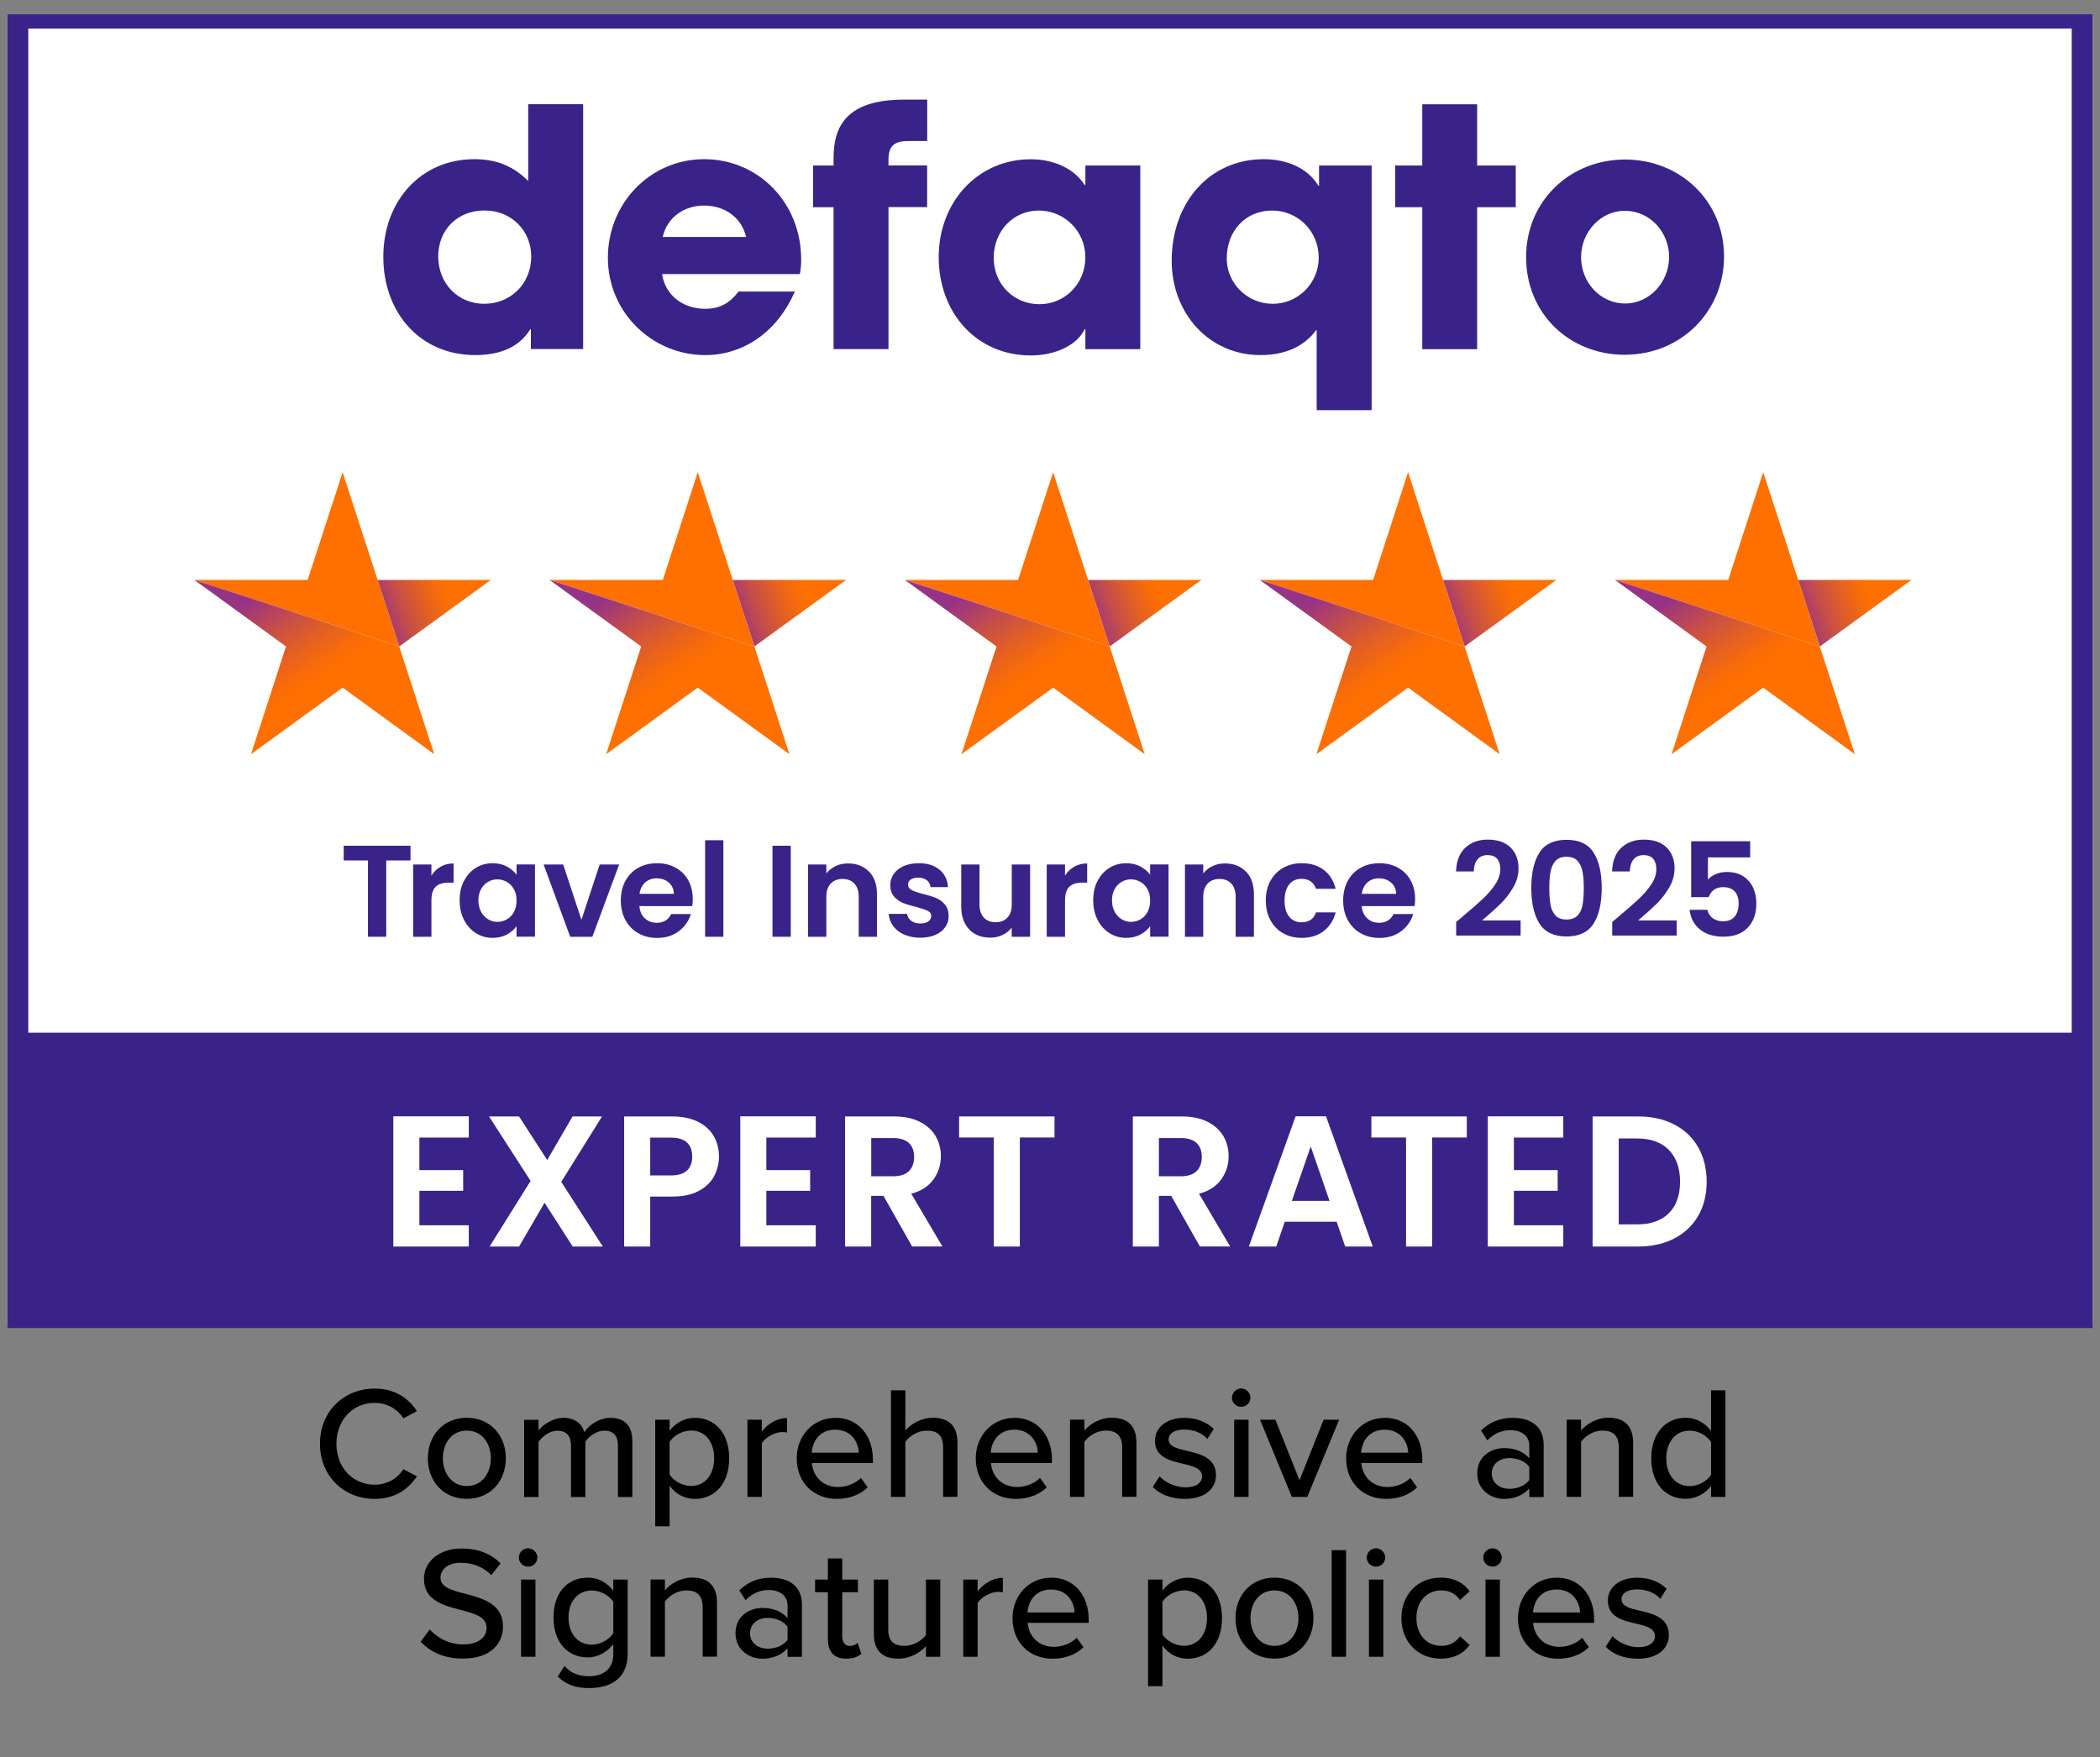 <svg width="141" height="118" viewBox="0 0 141 118" fill="none" xmlns="http://www.w3.org/2000/svg">
<rect x="0" y="0" width="141" height="118" fill="#808080" stroke="none"/>
<g id="Staysure Defaqto_RGB-04 1" clip-path="url(#clip0_3534_21402)">
<path id="Vector" d="M140.5 0.956H0.5V88.956H140.5V0.956Z" fill="white"/>
<path id="Vector_2" d="M140.5 69.351V0.518H0.5V89.184H140.5V69.351ZM139.1 1.918V69.351H1.9V1.918H139.1Z" fill="#392388"/>
<g id="Group">
<path id="Vector_3" d="M28.159 76.388V78.576H31.099V79.967H28.159V82.282H31.477V83.71H26.409V74.964H31.477V76.392H28.159V76.388Z" fill="white"/>
<path id="Vector_4" d="M38.454 83.709L36.564 80.769L34.851 83.709H32.872L35.626 79.304L32.835 74.973H34.851L36.741 77.899L38.444 74.973H40.423L37.684 79.365L40.474 83.709H38.458H38.454Z" fill="white"/>
<path id="Vector_5" d="M47.946 78.991C47.727 79.402 47.377 79.729 46.905 79.981C46.434 80.233 45.841 80.354 45.123 80.354H43.657V83.709H41.907V74.973H45.123C45.799 74.973 46.373 75.09 46.849 75.323C47.325 75.557 47.68 75.879 47.918 76.285C48.156 76.695 48.273 77.157 48.273 77.675C48.273 78.142 48.161 78.581 47.941 78.991H47.946ZM46.126 78.609C46.359 78.389 46.476 78.077 46.476 77.675C46.476 76.826 46 76.397 45.048 76.397H43.657V78.935H45.048C45.533 78.935 45.893 78.823 46.126 78.604V78.609Z" fill="white"/>
<path id="Vector_6" d="M51.455 76.388V78.576H54.395V79.967H51.455V82.282H54.773V83.71H49.705V74.964H54.773V76.392H51.455V76.388Z" fill="white"/>
<path id="Vector_7" d="M61.245 83.709L59.318 80.307H58.492V83.709H56.742V74.973H60.023C60.7 74.973 61.273 75.09 61.749 75.328C62.225 75.566 62.58 75.888 62.818 76.289C63.056 76.695 63.173 77.148 63.173 77.647C63.173 78.221 63.005 78.744 62.673 79.206C62.337 79.668 61.843 79.99 61.185 80.163L63.276 83.705H61.25L61.245 83.709ZM58.497 78.991H59.962C60.438 78.991 60.793 78.875 61.026 78.646C61.26 78.417 61.376 78.095 61.376 77.689C61.376 77.283 61.26 76.98 61.026 76.756C60.793 76.537 60.438 76.425 59.962 76.425H58.497V78.991Z" fill="white"/>
<path id="Vector_8" d="M70.804 74.973V76.387H68.475V83.709H66.725V76.387H64.397V74.973H70.804Z" fill="white"/>
<path id="Vector_9" d="M80.566 83.709L78.638 80.307H77.812V83.709H76.062V74.973H79.343C80.02 74.973 80.594 75.09 81.07 75.328C81.546 75.566 81.9 75.888 82.138 76.289C82.376 76.691 82.493 77.148 82.493 77.647C82.493 78.221 82.325 78.744 81.994 79.206C81.662 79.668 81.163 79.99 80.505 80.163L82.596 83.705H80.57L80.566 83.709ZM77.812 78.991H79.278C79.754 78.991 80.109 78.875 80.342 78.646C80.575 78.417 80.692 78.095 80.692 77.689C80.692 77.283 80.575 76.98 80.342 76.756C80.109 76.537 79.754 76.425 79.278 76.425H77.812V78.991Z" fill="white"/>
<path id="Vector_10" d="M89.746 82.044H86.264L85.69 83.71H83.852L86.992 74.964H89.032L92.172 83.71H90.32L89.746 82.044ZM89.27 80.644L88.005 76.99L86.74 80.644H89.27Z" fill="white"/>
<path id="Vector_11" d="M98.486 74.973V76.387H96.157V83.709H94.407V76.387H92.078V74.973H98.486Z" fill="white"/>
<path id="Vector_12" d="M101.646 76.388V78.576H104.586V79.967H101.646V82.282H104.964V83.71H99.895V74.964H104.964V76.392H101.646V76.388Z" fill="white"/>
<path id="Vector_13" d="M112.407 75.51C113.102 75.869 113.643 76.378 114.021 77.045C114.399 77.708 114.591 78.478 114.591 79.355C114.591 80.233 114.399 80.998 114.021 81.651C113.643 82.305 113.102 82.813 112.407 83.173C111.711 83.532 110.904 83.709 109.985 83.709H106.933V74.973H109.985C110.904 74.973 111.711 75.151 112.407 75.51ZM112.052 81.469C112.551 80.97 112.803 80.265 112.803 79.355C112.803 78.445 112.551 77.736 112.052 77.223C111.553 76.709 110.843 76.453 109.924 76.453H108.687V82.221H109.924C110.843 82.221 111.553 81.969 112.052 81.469Z" fill="white"/>
</g>
<g id="Group_2">
<path id="Vector_14" d="M27.562 56.794V57.783H25.933V62.907H24.706V57.783H23.077V56.794H27.562Z" fill="#392388"/>
<path id="Vector_15" d="M29.583 58.203C29.835 58.058 30.129 57.983 30.455 57.983V59.271H30.133C29.746 59.271 29.457 59.36 29.261 59.542C29.065 59.724 28.967 60.036 28.967 60.489V62.907H27.739V58.053H28.967V58.804C29.125 58.548 29.331 58.347 29.583 58.203Z" fill="#392388"/>
<path id="Vector_16" d="M31.155 59.155C31.351 58.777 31.617 58.483 31.953 58.278C32.289 58.072 32.663 57.969 33.078 57.969C33.442 57.969 33.759 58.044 34.03 58.189C34.301 58.334 34.52 58.52 34.683 58.739V58.049H35.92V62.902H34.683V62.193C34.525 62.422 34.31 62.608 34.03 62.758C33.755 62.907 33.433 62.981 33.069 62.981C32.658 62.981 32.289 62.874 31.953 62.664C31.617 62.454 31.351 62.156 31.155 61.773C30.959 61.39 30.861 60.952 30.861 60.452C30.861 59.953 30.959 59.528 31.155 59.145V59.155ZM34.506 59.715C34.389 59.5 34.231 59.337 34.035 59.225C33.834 59.113 33.624 59.052 33.395 59.052C33.167 59.052 32.957 59.108 32.765 59.22C32.574 59.332 32.415 59.495 32.299 59.706C32.182 59.916 32.121 60.172 32.121 60.462C32.121 60.751 32.182 61.008 32.299 61.227C32.42 61.446 32.574 61.614 32.77 61.731C32.966 61.847 33.176 61.908 33.395 61.908C33.615 61.908 33.834 61.852 34.035 61.736C34.235 61.623 34.389 61.46 34.506 61.245C34.623 61.031 34.683 60.779 34.683 60.48C34.683 60.181 34.627 59.925 34.506 59.715Z" fill="#392388"/>
<path id="Vector_17" d="M39.037 61.777L40.264 58.053H41.571L39.774 62.907H38.285L36.498 58.053H37.814L39.041 61.777H39.037Z" fill="#392388"/>
<path id="Vector_18" d="M46.476 60.849H42.93C42.958 61.199 43.084 61.474 43.298 61.67C43.513 61.871 43.779 61.969 44.096 61.969C44.554 61.969 44.876 61.773 45.067 61.381H46.388C46.248 61.847 45.977 62.23 45.58 62.533C45.184 62.832 44.694 62.986 44.12 62.986C43.653 62.986 43.233 62.883 42.864 62.673C42.496 62.468 42.206 62.174 41.996 61.791C41.791 61.413 41.684 60.975 41.684 60.475C41.684 59.976 41.786 59.533 41.992 59.155C42.197 58.777 42.482 58.483 42.85 58.278C43.219 58.072 43.644 57.969 44.12 57.969C44.596 57.969 44.992 58.068 45.361 58.268C45.725 58.469 46.01 58.749 46.21 59.113C46.411 59.477 46.514 59.897 46.514 60.368C46.514 60.545 46.5 60.7 46.481 60.84L46.476 60.849ZM45.244 60.023C45.24 59.706 45.123 59.453 44.904 59.267C44.68 59.075 44.409 58.982 44.087 58.982C43.784 58.982 43.527 59.075 43.322 59.258C43.116 59.44 42.986 59.696 42.939 60.023H45.244Z" fill="#392388"/>
<path id="Vector_19" d="M48.571 56.425V62.907H47.344V56.425H48.571Z" fill="#392388"/>
<path id="Vector_20" d="M53.093 56.794V62.907H51.866V56.794H53.093Z" fill="#392388"/>
<path id="Vector_21" d="M58.352 58.529C58.707 58.893 58.884 59.402 58.884 60.06V62.907H57.657V60.228C57.657 59.84 57.559 59.547 57.367 59.337C57.176 59.131 56.91 59.024 56.579 59.024C56.248 59.024 55.972 59.127 55.776 59.337C55.58 59.542 55.482 59.84 55.482 60.228V62.907H54.255V58.053H55.482V58.655C55.645 58.445 55.856 58.282 56.108 58.16C56.359 58.039 56.639 57.983 56.943 57.983C57.522 57.983 57.988 58.165 58.343 58.529H58.352Z" fill="#392388"/>
<path id="Vector_22" d="M60.724 62.772C60.406 62.627 60.159 62.435 59.972 62.188C59.79 61.941 59.688 61.67 59.669 61.371H60.906C60.929 61.558 61.022 61.712 61.181 61.834C61.34 61.955 61.54 62.016 61.783 62.016C62.026 62.016 62.198 61.969 62.329 61.876C62.46 61.782 62.525 61.661 62.525 61.516C62.525 61.358 62.446 61.241 62.282 61.161C62.124 61.082 61.867 60.998 61.517 60.905C61.153 60.816 60.859 60.727 60.626 60.634C60.397 60.541 60.196 60.396 60.028 60.205C59.86 60.014 59.776 59.752 59.776 59.425C59.776 59.155 59.856 58.912 60.01 58.688C60.164 58.464 60.388 58.291 60.677 58.161C60.966 58.035 61.307 57.969 61.699 57.969C62.278 57.969 62.74 58.114 63.085 58.404C63.43 58.693 63.617 59.085 63.654 59.575H62.478C62.46 59.383 62.38 59.23 62.236 59.113C62.091 59.001 61.9 58.94 61.662 58.94C61.438 58.94 61.27 58.982 61.148 59.062C61.027 59.145 60.971 59.258 60.971 59.402C60.971 59.566 61.055 59.691 61.218 59.776C61.382 59.859 61.634 59.948 61.979 60.032C62.329 60.121 62.618 60.209 62.847 60.303C63.076 60.396 63.272 60.541 63.44 60.737C63.608 60.933 63.692 61.19 63.696 61.511C63.696 61.791 63.617 62.044 63.463 62.263C63.309 62.487 63.085 62.66 62.796 62.785C62.506 62.911 62.17 62.972 61.783 62.972C61.396 62.972 61.032 62.902 60.714 62.758L60.724 62.772Z" fill="#392388"/>
<path id="Vector_23" d="M69.165 58.053V62.907H67.928V62.295C67.769 62.505 67.564 62.669 67.312 62.79C67.06 62.911 66.78 62.967 66.486 62.967C66.108 62.967 65.772 62.888 65.478 62.725C65.184 62.561 64.955 62.328 64.792 62.015C64.624 61.703 64.54 61.329 64.54 60.9V58.053H65.767V60.727C65.767 61.115 65.865 61.409 66.057 61.619C66.248 61.824 66.514 61.931 66.845 61.931C67.177 61.931 67.452 61.829 67.643 61.619C67.835 61.413 67.933 61.115 67.933 60.727V58.053H69.169H69.165Z" fill="#392388"/>
<path id="Vector_24" d="M72.124 58.203C72.376 58.058 72.67 57.983 72.996 57.983V59.271H72.674C72.287 59.271 71.998 59.36 71.802 59.542C71.606 59.724 71.508 60.036 71.508 60.489V62.907H70.28V58.053H71.508V58.804C71.666 58.548 71.872 58.347 72.124 58.203Z" fill="#392388"/>
<path id="Vector_25" d="M73.696 59.155C73.892 58.777 74.158 58.483 74.494 58.278C74.83 58.072 75.204 57.969 75.619 57.969C75.983 57.969 76.3 58.044 76.571 58.189C76.842 58.334 77.061 58.52 77.224 58.739V58.049H78.461V62.902H77.224V62.193C77.066 62.422 76.851 62.608 76.571 62.758C76.296 62.907 75.974 62.981 75.61 62.981C75.199 62.981 74.83 62.874 74.494 62.664C74.158 62.454 73.892 62.156 73.696 61.773C73.5 61.39 73.402 60.952 73.402 60.452C73.402 59.953 73.5 59.528 73.696 59.145V59.155ZM77.047 59.715C76.93 59.5 76.772 59.337 76.576 59.225C76.375 59.113 76.165 59.052 75.936 59.052C75.708 59.052 75.498 59.108 75.306 59.22C75.115 59.332 74.956 59.495 74.84 59.706C74.723 59.916 74.662 60.172 74.662 60.462C74.662 60.751 74.723 61.008 74.84 61.227C74.961 61.446 75.115 61.614 75.311 61.731C75.507 61.847 75.717 61.908 75.936 61.908C76.156 61.908 76.375 61.852 76.576 61.736C76.776 61.623 76.93 61.46 77.047 61.245C77.164 61.031 77.224 60.779 77.224 60.48C77.224 60.181 77.168 59.925 77.047 59.715Z" fill="#392388"/>
<path id="Vector_26" d="M83.66 58.529C84.014 58.893 84.192 59.402 84.192 60.06V62.907H82.965V60.228C82.965 59.84 82.867 59.547 82.675 59.337C82.484 59.131 82.218 59.024 81.886 59.024C81.555 59.024 81.28 59.127 81.084 59.337C80.888 59.542 80.79 59.84 80.79 60.228V62.907H79.562V58.053H80.79V58.655C80.953 58.445 81.163 58.282 81.415 58.16C81.667 58.039 81.947 57.983 82.251 57.983C82.829 57.983 83.296 58.165 83.65 58.529H83.66Z" fill="#392388"/>
<path id="Vector_27" d="M85.298 59.16C85.504 58.782 85.784 58.492 86.148 58.282C86.512 58.077 86.922 57.969 87.394 57.969C87.996 57.969 88.495 58.119 88.887 58.422C89.279 58.721 89.545 59.145 89.68 59.687H88.36C88.29 59.477 88.173 59.313 88.005 59.192C87.837 59.071 87.632 59.015 87.389 59.015C87.039 59.015 86.759 59.141 86.558 59.398C86.353 59.65 86.25 60.014 86.25 60.48C86.25 60.947 86.353 61.301 86.558 61.553C86.764 61.806 87.039 61.936 87.389 61.936C87.884 61.936 88.21 61.712 88.36 61.269H89.68C89.545 61.796 89.279 62.212 88.882 62.52C88.486 62.828 87.986 62.981 87.394 62.981C86.927 62.981 86.512 62.879 86.148 62.669C85.784 62.464 85.504 62.169 85.298 61.791C85.093 61.413 84.99 60.975 84.99 60.471C84.99 59.967 85.093 59.528 85.298 59.15V59.16Z" fill="#392388"/>
<path id="Vector_28" d="M94.976 60.849H91.43C91.458 61.199 91.584 61.474 91.798 61.67C92.013 61.871 92.279 61.969 92.596 61.969C93.054 61.969 93.376 61.773 93.567 61.381H94.888C94.748 61.847 94.477 62.23 94.08 62.533C93.684 62.832 93.194 62.986 92.62 62.986C92.153 62.986 91.733 62.883 91.364 62.673C90.996 62.468 90.706 62.174 90.496 61.791C90.291 61.413 90.184 60.975 90.184 60.475C90.184 59.976 90.286 59.533 90.492 59.155C90.697 58.777 90.982 58.483 91.35 58.278C91.719 58.072 92.144 57.969 92.62 57.969C93.096 57.969 93.492 58.068 93.861 58.268C94.225 58.469 94.51 58.749 94.71 59.113C94.911 59.477 95.014 59.897 95.014 60.368C95.014 60.545 95 60.7 94.981 60.84L94.976 60.849ZM93.74 60.023C93.735 59.706 93.618 59.453 93.399 59.267C93.175 59.075 92.904 58.982 92.582 58.982C92.279 58.982 92.022 59.075 91.817 59.258C91.612 59.44 91.481 59.696 91.434 60.023H93.74Z" fill="#392388"/>
<path id="Vector_29" d="M98.234 61.521C98.794 61.054 99.242 60.662 99.573 60.349C99.905 60.037 100.185 59.71 100.404 59.374C100.628 59.033 100.735 58.702 100.735 58.375C100.735 58.077 100.665 57.843 100.525 57.675C100.385 57.507 100.171 57.423 99.877 57.423C99.583 57.423 99.359 57.521 99.2 57.717C99.041 57.913 98.962 58.179 98.953 58.52H97.763C97.786 57.82 97.996 57.288 98.388 56.924C98.78 56.56 99.284 56.383 99.891 56.383C100.558 56.383 101.067 56.56 101.426 56.915C101.781 57.269 101.958 57.736 101.958 58.31C101.958 58.767 101.837 59.201 101.589 59.617C101.342 60.032 101.062 60.391 100.749 60.699C100.432 61.007 100.021 61.376 99.513 61.81H102.098V62.827H97.772V61.917L98.229 61.53L98.234 61.521Z" fill="#392388"/>
<path id="Vector_30" d="M103.362 57.255C103.726 56.681 104.333 56.396 105.182 56.396C106.032 56.396 106.634 56.681 106.998 57.255C107.362 57.829 107.544 58.618 107.544 59.63C107.544 60.643 107.362 61.446 106.998 62.02C106.634 62.598 106.027 62.888 105.182 62.888C104.338 62.888 103.731 62.598 103.362 62.02C102.998 61.441 102.816 60.643 102.816 59.63C102.816 58.618 102.998 57.829 103.362 57.255ZM106.256 58.538C106.2 58.244 106.088 58.002 105.924 57.815C105.756 57.628 105.509 57.535 105.182 57.535C104.856 57.535 104.608 57.628 104.44 57.815C104.272 58.002 104.165 58.244 104.109 58.538C104.053 58.832 104.025 59.196 104.025 59.63C104.025 60.064 104.053 60.447 104.104 60.746C104.156 61.044 104.268 61.287 104.436 61.474C104.604 61.66 104.856 61.749 105.182 61.749C105.509 61.749 105.756 61.656 105.929 61.474C106.102 61.292 106.209 61.049 106.26 60.746C106.312 60.447 106.34 60.074 106.34 59.63C106.34 59.187 106.312 58.832 106.256 58.538Z" fill="#392388"/>
<path id="Vector_31" d="M108.711 61.521C109.271 61.054 109.719 60.662 110.05 60.349C110.381 60.037 110.661 59.71 110.881 59.374C111.105 59.033 111.212 58.702 111.212 58.375C111.212 58.077 111.142 57.843 111.002 57.675C110.862 57.507 110.647 57.423 110.353 57.423C110.059 57.423 109.835 57.521 109.677 57.717C109.518 57.913 109.439 58.179 109.429 58.52H108.239C108.263 57.82 108.473 57.288 108.865 56.924C109.257 56.56 109.761 56.383 110.367 56.383C111.035 56.383 111.543 56.56 111.903 56.915C112.257 57.269 112.435 57.736 112.435 58.31C112.435 58.767 112.313 59.201 112.066 59.617C111.819 60.032 111.539 60.391 111.226 60.699C110.909 61.007 110.498 61.376 109.989 61.81H112.575V62.827H108.249V61.917L108.706 61.53L108.711 61.521Z" fill="#392388"/>
<path id="Vector_32" d="M117.512 57.577H114.675V59.075C114.796 58.921 114.973 58.8 115.202 58.702C115.431 58.604 115.673 58.557 115.93 58.557C116.397 58.557 116.779 58.66 117.078 58.865C117.377 59.071 117.591 59.332 117.727 59.649C117.862 59.967 117.927 60.307 117.927 60.671C117.927 61.343 117.736 61.885 117.353 62.291C116.971 62.697 116.425 62.902 115.72 62.902C115.053 62.902 114.521 62.734 114.124 62.403C113.727 62.071 113.503 61.633 113.447 61.096H114.637C114.689 61.329 114.81 61.516 114.992 61.656C115.174 61.796 115.412 61.866 115.697 61.866C116.042 61.866 116.303 61.759 116.476 61.544C116.653 61.329 116.737 61.04 116.737 60.685C116.737 60.331 116.649 60.046 116.471 59.859C116.294 59.668 116.033 59.575 115.687 59.575C115.44 59.575 115.239 59.635 115.076 59.757C114.913 59.878 114.796 60.041 114.726 60.247H113.55V56.495H117.512V57.573V57.577Z" fill="#392388"/>
</g>
<g id="Group_3">
<path id="Vector_33" d="M35.645 23.448V22.114H35.603C34.912 23.248 33.671 23.845 31.916 23.845C28.183 23.845 25.737 20.98 25.737 17.247C25.737 13.513 28.248 10.69 31.846 10.69C33.269 10.69 34.422 11.11 35.467 12.155V6.999H39.154V23.439H35.645V23.448ZM35.668 17.223C35.668 15.511 34.357 14.134 32.537 14.134C30.717 14.134 29.424 15.422 29.424 17.223C29.424 19.024 30.735 20.401 32.513 20.401C34.291 20.401 35.668 19.048 35.668 17.223Z" fill="#392388"/>
<path id="Vector_34" d="M44.455 18.404C44.656 19.804 45.832 20.737 47.344 20.737C48.343 20.737 48.987 20.359 49.589 19.58H53.369C52.193 22.268 49.948 23.845 47.349 23.845C43.793 23.845 40.815 20.98 40.815 17.312C40.815 13.644 43.657 10.69 47.283 10.69C50.909 10.69 53.793 13.602 53.793 17.424C53.793 17.779 53.77 18.068 53.705 18.404H44.46H44.455ZM50.097 15.912C49.808 14.647 48.697 13.803 47.274 13.803C45.939 13.803 44.787 14.601 44.497 15.912H50.097Z" fill="#392388"/>
<path id="Vector_35" d="M55.968 23.448V13.914H54.592V11.114H55.968V10.601C55.968 8.557 56.767 6.69 60.7 6.69H62.255V9.467H61.078C60.122 9.467 59.655 9.71 59.655 10.732V11.11H62.25V13.91H59.655V23.444H55.968V23.448Z" fill="#392388"/>
<path id="Vector_36" d="M72.875 23.449V22.114H72.828C72.296 23.201 70.831 23.869 69.207 23.869C65.562 23.869 63.028 21.003 63.028 17.27C63.028 13.537 65.674 10.695 69.207 10.695C70.719 10.695 72.119 11.297 72.828 12.426H72.875V11.115H76.562V23.449H72.875ZM72.875 17.27C72.875 15.539 71.475 14.139 69.744 14.139C68.012 14.139 66.72 15.539 66.72 17.317C66.72 19.095 68.073 20.429 69.786 20.429C71.498 20.429 72.875 19.053 72.875 17.275V17.27Z" fill="#392388"/>
<path id="Vector_37" d="M88.406 27.546V22.179H88.359C87.561 23.267 86.292 23.845 84.626 23.845C81.182 23.845 78.671 21.045 78.671 17.513C78.671 13.602 81.205 10.69 84.85 10.69C86.427 10.69 87.804 11.292 88.518 12.468H88.564V11.115H92.097V27.546H88.41H88.406ZM88.541 17.293C88.541 15.539 87.164 14.139 85.41 14.139C83.655 14.139 82.367 15.473 82.367 17.359C82.367 19.025 83.744 20.401 85.456 20.401C87.169 20.401 88.546 19.001 88.546 17.289L88.541 17.293Z" fill="#392388"/>
<path id="Vector_38" d="M95.495 23.448V13.915H93.675V11.114H95.495V7.003H99.181V11.114H101.771V13.915H99.181V23.448H95.495Z" fill="#392388"/>
<path id="Vector_39" d="M109.112 23.826C105.355 23.826 102.467 21.049 102.467 17.269C102.467 13.489 105.421 10.713 109.112 10.713C112.803 10.713 115.757 13.489 115.757 17.223C115.757 20.956 112.822 23.821 109.112 23.821V23.826ZM112.071 17.269C112.071 15.627 110.825 14.157 109.093 14.157C107.469 14.157 106.158 15.58 106.158 17.269C106.158 18.959 107.446 20.382 109.112 20.382C110.778 20.382 112.066 18.917 112.066 17.269H112.071Z" fill="#392388"/>
</g>
<g id="Group_4">
<g id="Group_5">
<path id="Vector_40" d="M32.961 38.944L26.806 43.414L25.35 38.948L32.961 38.944Z" fill="url(#paint0_linear_3534_21402)"/>
<path id="Vector_41" d="M13.048 38.944L26.805 43.414L23.006 31.71L20.654 38.948L13.048 38.944Z" fill="#FF7000"/>
<path id="Vector_42" d="M13.048 38.944L26.805 43.414L29.157 50.648L23.006 46.177L16.851 50.648L19.203 43.414L13.048 38.944Z" fill="url(#paint1_linear_3534_21402)"/>
</g>
<g id="Group_6">
<path id="Vector_43" d="M56.809 38.944L50.653 43.414L49.197 38.948L56.809 38.944Z" fill="url(#paint2_linear_3534_21402)"/>
<path id="Vector_44" d="M36.895 38.944L50.653 43.414L46.849 31.71L44.502 38.948L36.895 38.944Z" fill="#FF7000"/>
<path id="Vector_45" d="M36.895 38.944L50.653 43.414L53.005 50.648L46.849 46.177L40.699 50.648L43.051 43.414L36.895 38.944Z" fill="url(#paint3_linear_3534_21402)"/>
</g>
<g id="Group_7">
<path id="Vector_46" d="M80.663 38.944L74.508 43.414L73.057 38.948L80.663 38.944Z" fill="url(#paint4_linear_3534_21402)"/>
<path id="Vector_47" d="M60.751 38.944L74.508 43.414L70.71 31.71L68.358 38.948L60.751 38.944Z" fill="#FF7000"/>
<path id="Vector_48" d="M60.751 38.944L74.508 43.414L76.86 50.648L70.71 46.177L64.554 50.648L66.911 43.414L60.751 38.944Z" fill="url(#paint5_linear_3534_21402)"/>
</g>
<g id="Group_8">
<path id="Vector_49" d="M104.495 38.944L98.34 43.414L96.889 38.948L104.495 38.944Z" fill="url(#paint6_linear_3534_21402)"/>
<path id="Vector_50" d="M84.583 38.944L98.34 43.414L94.542 31.71L92.194 38.948L84.583 38.944Z" fill="#FF7000"/>
<path id="Vector_51" d="M84.583 38.944L98.34 43.414L100.692 50.648L94.542 46.177L88.386 50.648L90.743 43.414L84.583 38.944Z" fill="url(#paint7_linear_3534_21402)"/>
</g>
<g id="Group_9">
<path id="Vector_52" d="M128.342 38.944L122.187 43.414L120.735 38.948L128.342 38.944Z" fill="url(#paint8_linear_3534_21402)"/>
<path id="Vector_53" d="M108.43 38.944L122.187 43.414L118.388 31.71L116.036 38.948L108.43 38.944Z" fill="#FF7000"/>
<path id="Vector_54" d="M108.43 38.944L122.187 43.414L124.539 50.648L118.388 46.177L112.233 50.648L114.585 43.414L108.43 38.944Z" fill="url(#paint9_linear_3534_21402)"/>
</g>
</g>
<g id="Group_10">
<path id="Vector_55" d="M21.485 96.95C21.485 94.752 23.119 93.249 25.153 93.249C26.558 93.249 27.44 93.926 27.995 94.761L27.085 95.247C26.707 94.645 26.003 94.206 25.153 94.206C23.707 94.206 22.587 95.345 22.587 96.955C22.587 98.565 23.702 99.703 25.153 99.703C26.003 99.703 26.707 99.265 27.085 98.663L27.995 99.143C27.426 99.979 26.558 100.655 25.153 100.655C23.114 100.655 21.485 99.153 21.485 96.955V96.95Z" fill="black"/>
<path id="Vector_56" d="M28.727 97.926C28.727 96.433 29.735 95.21 31.346 95.21C32.956 95.21 33.964 96.433 33.964 97.926C33.964 99.419 32.965 100.651 31.346 100.651C29.726 100.651 28.727 99.429 28.727 97.926ZM32.956 97.926C32.956 96.951 32.386 96.069 31.346 96.069C30.305 96.069 29.735 96.951 29.735 97.926C29.735 98.901 30.314 99.793 31.346 99.793C32.377 99.793 32.956 98.911 32.956 97.926Z" fill="black"/>
<path id="Vector_57" d="M41.491 100.525V97.072C41.491 96.47 41.225 96.073 40.591 96.073C40.063 96.073 39.55 96.437 39.303 96.815V100.53H38.337V97.076C38.337 96.474 38.08 96.078 37.422 96.078C36.918 96.078 36.414 96.451 36.157 96.829V100.53H35.191V95.345H36.157V96.073C36.372 95.751 37.058 95.214 37.833 95.214C38.607 95.214 39.079 95.62 39.237 96.18C39.536 95.695 40.227 95.214 40.987 95.214C41.944 95.214 42.457 95.742 42.457 96.782V100.53H41.491V100.525Z" fill="black"/>
<path id="Vector_58" d="M44.959 102.499H43.993V95.34H44.959V96.082C45.333 95.569 45.958 95.214 46.653 95.214C48.007 95.214 48.959 96.232 48.959 97.93C48.959 99.629 48.002 100.656 46.653 100.656C45.977 100.656 45.374 100.343 44.959 99.774V102.499ZM46.397 96.068C45.809 96.068 45.216 96.414 44.959 96.829V99.027C45.216 99.433 45.809 99.788 46.397 99.788C47.362 99.788 47.95 99.004 47.95 97.921C47.95 96.838 47.362 96.064 46.397 96.064V96.068Z" fill="black"/>
<path id="Vector_59" d="M50.185 100.525V95.34H51.151V96.134C51.548 95.62 52.16 95.224 52.846 95.224V96.199C52.748 96.176 52.64 96.166 52.514 96.166C52.029 96.166 51.376 96.53 51.151 96.918V100.525H50.185Z" fill="black"/>
<path id="Vector_60" d="M56.089 95.21C57.643 95.21 58.609 96.423 58.609 98.01V98.248H54.511C54.586 99.13 55.23 99.858 56.271 99.858C56.817 99.858 57.419 99.643 57.806 99.247L58.259 99.881C57.745 100.385 57.013 100.656 56.178 100.656C54.633 100.656 53.494 99.559 53.494 97.931C53.494 96.428 54.577 95.215 56.089 95.215V95.21ZM54.498 97.553H57.661C57.638 96.867 57.176 96.008 56.084 96.008C54.992 96.008 54.549 96.843 54.498 97.553Z" fill="black"/>
<path id="Vector_61" d="M63.322 100.525V97.188C63.322 96.329 62.884 96.073 62.216 96.073C61.614 96.073 61.068 96.437 60.788 96.824V100.525H59.822V93.366H60.788V96.068C61.134 95.648 61.829 95.209 62.622 95.209C63.728 95.209 64.284 95.769 64.284 96.861V100.52H63.318L63.322 100.525Z" fill="black"/>
<path id="Vector_62" d="M68.11 95.21C69.664 95.21 70.63 96.423 70.63 98.01V98.248H66.533C66.608 99.13 67.252 99.858 68.292 99.858C68.838 99.858 69.44 99.643 69.828 99.247L70.28 99.881C69.767 100.385 69.034 100.656 68.199 100.656C66.654 100.656 65.516 99.559 65.516 97.931C65.516 96.428 66.598 95.215 68.11 95.215V95.21ZM66.519 97.553H69.683C69.66 96.867 69.198 96.008 68.106 96.008C67.014 96.008 66.57 96.843 66.519 97.553Z" fill="black"/>
<path id="Vector_63" d="M75.344 100.525V97.207C75.344 96.349 74.905 96.069 74.238 96.069C73.636 96.069 73.09 96.433 72.81 96.82V100.521H71.844V95.336H72.81V96.064C73.155 95.644 73.841 95.205 74.644 95.205C75.74 95.205 76.305 95.784 76.305 96.881V100.516H75.339L75.344 100.525Z" fill="black"/>
<path id="Vector_64" d="M77.854 99.139C78.209 99.526 78.894 99.881 79.594 99.881C80.294 99.881 80.71 99.582 80.71 99.139C80.71 98.626 80.122 98.453 79.454 98.304C78.577 98.098 77.546 97.865 77.546 96.75C77.546 95.924 78.255 95.214 79.52 95.214C80.411 95.214 81.055 95.536 81.494 95.956L81.064 96.633C80.766 96.269 80.187 95.998 79.529 95.998C78.871 95.998 78.465 96.255 78.465 96.675C78.465 97.128 79.025 97.277 79.669 97.426C80.57 97.632 81.643 97.879 81.643 99.069C81.643 99.96 80.915 100.656 79.552 100.656C78.684 100.656 77.919 100.385 77.397 99.853L77.859 99.144L77.854 99.139Z" fill="black"/>
<path id="Vector_65" d="M82.717 93.861C82.717 93.516 83.006 93.24 83.338 93.24C83.669 93.24 83.958 93.52 83.958 93.861C83.958 94.202 83.678 94.472 83.338 94.472C82.997 94.472 82.717 94.202 82.717 93.861ZM82.866 100.525V95.34H83.832V100.525H82.866Z" fill="black"/>
<path id="Vector_66" d="M86.739 100.525L84.602 95.34H85.633L87.252 99.405L88.872 95.34H89.912L87.775 100.525H86.734H86.739Z" fill="black"/>
<path id="Vector_67" d="M92.978 95.21C94.532 95.21 95.499 96.423 95.499 98.01V98.248H91.401C91.476 99.13 92.12 99.858 93.16 99.858C93.707 99.858 94.308 99.643 94.696 99.247L95.148 99.881C94.635 100.385 93.903 100.656 93.067 100.656C91.522 100.656 90.384 99.559 90.384 97.931C90.384 96.428 91.466 95.215 92.978 95.215V95.21ZM91.387 97.553H94.551C94.528 96.867 94.066 96.008 92.974 96.008C91.882 96.008 91.439 96.843 91.387 97.553Z" fill="black"/>
<path id="Vector_68" d="M102.681 100.525V99.956C102.275 100.408 101.682 100.656 100.987 100.656C100.128 100.656 99.186 100.077 99.186 98.938C99.186 97.8 100.119 97.244 100.987 97.244C101.682 97.244 102.284 97.468 102.681 97.93V97.072C102.681 96.428 102.154 96.04 101.416 96.04C100.828 96.04 100.32 96.264 99.862 96.726L99.442 96.064C100.021 95.494 100.73 95.214 101.566 95.214C102.695 95.214 103.647 95.709 103.647 97.03V100.53H102.681V100.525ZM102.681 98.504C102.392 98.117 101.888 97.916 101.351 97.916C100.651 97.916 100.161 98.336 100.161 98.948C100.161 99.559 100.656 99.979 101.351 99.979C101.888 99.979 102.392 99.774 102.681 99.391V98.509V98.504Z" fill="black"/>
<path id="Vector_69" d="M108.691 100.525V97.207C108.691 96.349 108.253 96.069 107.585 96.069C106.983 96.069 106.437 96.433 106.157 96.82V100.521H105.191V95.336H106.157V96.064C106.503 95.644 107.189 95.205 107.991 95.205C109.088 95.205 109.653 95.784 109.653 96.881V100.516H108.687L108.691 100.525Z" fill="black"/>
<path id="Vector_70" d="M114.884 100.525V99.783C114.497 100.296 113.876 100.651 113.19 100.651C111.837 100.651 110.871 99.633 110.871 97.935C110.871 96.236 111.837 95.209 113.19 95.209C113.858 95.209 114.469 95.531 114.884 96.091V93.366H115.85V100.525H114.884ZM114.884 96.833C114.618 96.413 114.035 96.073 113.447 96.073C112.481 96.073 111.879 96.857 111.879 97.939C111.879 99.022 112.481 99.797 113.447 99.797C114.035 99.797 114.618 99.465 114.884 99.045V96.833Z" fill="black"/>
<path id="Vector_71" d="M28.849 109.419C29.334 109.956 30.104 110.427 31.103 110.427C32.26 110.427 32.671 109.839 32.671 109.321C32.671 108.57 31.854 108.355 30.944 108.117C29.796 107.819 28.466 107.483 28.466 106.027C28.466 104.846 29.507 103.987 31 103.987C32.106 103.987 32.974 104.342 33.609 104.986L32.988 105.779C32.442 105.201 31.691 104.944 30.916 104.944C30.142 104.944 29.577 105.35 29.577 105.952C29.577 106.596 30.352 106.801 31.238 107.025C32.41 107.338 33.772 107.702 33.772 109.223C33.772 110.339 32.998 111.379 31.07 111.379C29.792 111.379 28.858 110.917 28.247 110.241L28.858 109.415L28.849 109.419Z" fill="black"/>
<path id="Vector_72" d="M34.837 104.594C34.837 104.249 35.126 103.974 35.458 103.974C35.789 103.974 36.078 104.254 36.078 104.594C36.078 104.935 35.798 105.206 35.458 105.206C35.117 105.206 34.837 104.935 34.837 104.594ZM34.986 111.258V106.074H35.952V111.258H34.986Z" fill="black"/>
<path id="Vector_73" d="M37.907 111.879C38.336 112.374 38.864 112.565 39.568 112.565C40.371 112.565 41.178 112.178 41.178 111.086V110.409C40.782 110.922 40.17 111.3 39.47 111.3C38.126 111.3 37.165 110.311 37.165 108.617C37.165 106.923 38.131 105.943 39.47 105.943C40.147 105.943 40.758 106.265 41.178 106.825V106.074H42.144V111.053C42.144 112.836 40.847 113.358 39.568 113.358C38.7 113.358 38.066 113.176 37.445 112.584L37.907 111.874V111.879ZM41.178 107.567C40.908 107.147 40.32 106.806 39.741 106.806C38.775 106.806 38.173 107.558 38.173 108.622C38.173 109.686 38.775 110.446 39.741 110.446C40.32 110.446 40.912 110.092 41.178 109.672V107.567Z" fill="black"/>
<path id="Vector_74" d="M47.18 111.259V107.941C47.18 107.082 46.741 106.802 46.074 106.802C45.472 106.802 44.926 107.166 44.646 107.553V111.254H43.68V106.069H44.646V106.797C44.991 106.377 45.677 105.939 46.48 105.939C47.576 105.939 48.141 106.517 48.141 107.614V111.249H47.175L47.18 111.259Z" fill="black"/>
<path id="Vector_75" d="M52.878 111.258V110.689C52.472 111.142 51.88 111.389 51.184 111.389C50.325 111.389 49.383 110.81 49.383 109.672C49.383 108.533 50.316 107.978 51.184 107.978C51.88 107.978 52.481 108.202 52.878 108.664V107.805C52.878 107.161 52.351 106.774 51.614 106.774C51.026 106.774 50.517 106.998 50.059 107.46L49.639 106.797C50.218 106.228 50.928 105.948 51.763 105.948C52.892 105.948 53.844 106.442 53.844 107.763V111.263H52.878V111.258ZM52.878 109.238C52.589 108.85 52.085 108.65 51.548 108.65C50.848 108.65 50.358 109.07 50.358 109.681C50.358 110.292 50.853 110.712 51.548 110.712C52.085 110.712 52.589 110.507 52.878 110.124V109.242V109.238Z" fill="black"/>
<path id="Vector_76" d="M55.585 110.111V106.923H54.727V106.074H55.585V104.655H56.551V106.074H57.601V106.923H56.551V109.896C56.551 110.26 56.724 110.531 57.055 110.531C57.279 110.531 57.485 110.433 57.583 110.325L57.83 111.053C57.625 111.245 57.326 111.385 56.822 111.385C56.005 111.385 55.59 110.923 55.59 110.106L55.585 110.111Z" fill="black"/>
<path id="Vector_77" d="M62.174 111.258V110.549C61.777 110.978 61.124 111.384 60.326 111.384C59.22 111.384 58.674 110.824 58.674 109.732V106.073H59.64V109.41C59.64 110.269 60.069 110.525 60.732 110.525C61.334 110.525 61.88 110.18 62.169 109.797V106.073H63.135V111.258H62.169H62.174Z" fill="black"/>
<path id="Vector_78" d="M64.675 111.258V106.073H65.641V106.867C66.037 106.353 66.649 105.957 67.335 105.957V106.932C67.237 106.909 67.129 106.899 67.004 106.899C66.518 106.899 65.865 107.263 65.641 107.651V111.258H64.675Z" fill="black"/>
<path id="Vector_79" d="M70.578 105.943C72.132 105.943 73.098 107.156 73.098 108.743V108.981H69.001C69.075 109.863 69.719 110.591 70.76 110.591C71.306 110.591 71.908 110.376 72.295 109.98L72.748 110.614C72.235 111.118 71.502 111.389 70.667 111.389C69.122 111.389 67.983 110.292 67.983 108.664C67.983 107.161 69.066 105.948 70.578 105.948V105.943ZM68.987 108.286H72.151C72.127 107.6 71.665 106.741 70.573 106.741C69.481 106.741 69.038 107.576 68.987 108.286Z" fill="black"/>
<path id="Vector_80" d="M78.05 113.232H77.084V106.074H78.05V106.816C78.423 106.302 79.049 105.948 79.744 105.948C81.097 105.948 82.049 106.965 82.049 108.664C82.049 110.362 81.093 111.389 79.744 111.389C79.067 111.389 78.465 111.076 78.05 110.507V113.232ZM79.487 106.802C78.899 106.802 78.307 107.147 78.05 107.562V109.76C78.307 110.166 78.899 110.521 79.487 110.521C80.453 110.521 81.041 109.737 81.041 108.654C81.041 107.572 80.453 106.797 79.487 106.797V106.802Z" fill="black"/>
<path id="Vector_81" d="M82.954 108.659C82.954 107.166 83.962 105.943 85.572 105.943C87.182 105.943 88.19 107.166 88.19 108.659C88.19 110.152 87.191 111.384 85.572 111.384C83.953 111.384 82.954 110.162 82.954 108.659ZM87.182 108.659C87.182 107.684 86.613 106.802 85.572 106.802C84.531 106.802 83.962 107.684 83.962 108.659C83.962 109.634 84.541 110.526 85.572 110.526C86.603 110.526 87.182 109.644 87.182 108.659Z" fill="black"/>
<path id="Vector_82" d="M89.413 111.258V104.099H90.379V111.258H89.413Z" fill="black"/>
<path id="Vector_83" d="M91.766 104.594C91.766 104.249 92.055 103.974 92.386 103.974C92.718 103.974 93.007 104.254 93.007 104.594C93.007 104.935 92.727 105.206 92.386 105.206C92.046 105.206 91.766 104.935 91.766 104.594ZM91.915 111.258V106.074H92.881V111.258H91.915Z" fill="black"/>
<path id="Vector_84" d="M96.735 105.943C97.71 105.943 98.303 106.349 98.676 106.858L98.032 107.446C97.72 107.007 97.304 106.802 96.777 106.802C95.76 106.802 95.102 107.586 95.102 108.659C95.102 109.732 95.755 110.526 96.777 110.526C97.304 110.526 97.72 110.311 98.032 109.882L98.676 110.47C98.303 110.974 97.71 111.384 96.735 111.384C95.167 111.384 94.094 110.213 94.094 108.659C94.094 107.105 95.167 105.943 96.735 105.943Z" fill="black"/>
<path id="Vector_85" d="M99.592 104.594C99.592 104.249 99.881 103.974 100.212 103.974C100.544 103.974 100.833 104.254 100.833 104.594C100.833 104.935 100.553 105.206 100.212 105.206C99.872 105.206 99.592 104.935 99.592 104.594ZM99.741 111.258V106.074H100.707V111.258H99.741Z" fill="black"/>
<path id="Vector_86" d="M104.515 105.943C106.069 105.943 107.035 107.156 107.035 108.743V108.981H102.937C103.012 109.863 103.656 110.591 104.697 110.591C105.243 110.591 105.845 110.376 106.232 109.98L106.685 110.614C106.171 111.118 105.439 111.389 104.603 111.389C103.059 111.389 101.92 110.292 101.92 108.664C101.92 107.161 103.003 105.948 104.515 105.948V105.943ZM102.928 108.286H106.092C106.069 107.6 105.607 106.741 104.515 106.741C103.423 106.741 102.979 107.576 102.928 108.286Z" fill="black"/>
<path id="Vector_87" d="M108.262 109.872C108.617 110.26 109.303 110.614 110.003 110.614C110.703 110.614 111.118 110.316 111.118 109.872C111.118 109.359 110.53 109.186 109.863 109.037C108.985 108.832 107.954 108.598 107.954 107.483C107.954 106.657 108.663 105.948 109.928 105.948C110.819 105.948 111.463 106.27 111.902 106.69L111.473 107.366C111.174 107.002 110.595 106.732 109.937 106.732C109.279 106.732 108.873 106.988 108.873 107.408C108.873 107.861 109.433 108.01 110.077 108.16C110.978 108.365 112.051 108.612 112.051 109.802C112.051 110.694 111.323 111.389 109.961 111.389C109.093 111.389 108.327 111.118 107.805 110.586L108.267 109.877L108.262 109.872Z" fill="black"/>
</g>
</g>
<defs>
<linearGradient id="paint0_linear_3534_21402" x1="21.416" y1="42.822" x2="31.44" y2="39.289" gradientUnits="userSpaceOnUse">
<stop offset="0.4" stop-color="#973386"/>
<stop offset="0.42" stop-color="#9F377B"/>
<stop offset="0.57" stop-color="#C84F46"/>
<stop offset="0.71" stop-color="#E56120"/>
<stop offset="0.81" stop-color="#F86C08"/>
<stop offset="0.87" stop-color="#FF7000"/>
</linearGradient>
<linearGradient id="paint1_linear_3534_21402" x1="12.488" y1="33.176" x2="21.093" y2="45.944" gradientUnits="userSpaceOnUse">
<stop offset="0.54" stop-color="#973386"/>
<stop offset="0.56" stop-color="#9F377B"/>
<stop offset="0.71" stop-color="#C84F46"/>
<stop offset="0.84" stop-color="#E56120"/>
<stop offset="0.94" stop-color="#F86C08"/>
<stop offset="1" stop-color="#FF7000"/>
</linearGradient>
<linearGradient id="paint2_linear_3534_21402" x1="45.263" y1="42.822" x2="55.287" y2="39.289" gradientUnits="userSpaceOnUse">
<stop offset="0.4" stop-color="#973386"/>
<stop offset="0.42" stop-color="#9F377B"/>
<stop offset="0.57" stop-color="#C84F46"/>
<stop offset="0.71" stop-color="#E56120"/>
<stop offset="0.81" stop-color="#F86C08"/>
<stop offset="0.87" stop-color="#FF7000"/>
</linearGradient>
<linearGradient id="paint3_linear_3534_21402" x1="36.336" y1="33.176" x2="44.941" y2="45.944" gradientUnits="userSpaceOnUse">
<stop offset="0.54" stop-color="#973386"/>
<stop offset="0.56" stop-color="#9F377B"/>
<stop offset="0.71" stop-color="#C84F46"/>
<stop offset="0.84" stop-color="#E56120"/>
<stop offset="0.94" stop-color="#F86C08"/>
<stop offset="1" stop-color="#FF7000"/>
</linearGradient>
<linearGradient id="paint4_linear_3534_21402" x1="69.118" y1="42.822" x2="79.147" y2="39.289" gradientUnits="userSpaceOnUse">
<stop offset="0.4" stop-color="#973386"/>
<stop offset="0.42" stop-color="#9F377B"/>
<stop offset="0.57" stop-color="#C84F46"/>
<stop offset="0.71" stop-color="#E56120"/>
<stop offset="0.81" stop-color="#F86C08"/>
<stop offset="0.87" stop-color="#FF7000"/>
</linearGradient>
<linearGradient id="paint5_linear_3534_21402" x1="60.191" y1="33.176" x2="68.801" y2="45.944" gradientUnits="userSpaceOnUse">
<stop offset="0.54" stop-color="#973386"/>
<stop offset="0.56" stop-color="#9F377B"/>
<stop offset="0.71" stop-color="#C84F46"/>
<stop offset="0.84" stop-color="#E56120"/>
<stop offset="0.94" stop-color="#F86C08"/>
<stop offset="1" stop-color="#FF7000"/>
</linearGradient>
<linearGradient id="paint6_linear_3534_21402" x1="92.95" y1="42.822" x2="102.979" y2="39.289" gradientUnits="userSpaceOnUse">
<stop offset="0.4" stop-color="#973386"/>
<stop offset="0.42" stop-color="#9F377B"/>
<stop offset="0.57" stop-color="#C84F46"/>
<stop offset="0.71" stop-color="#E56120"/>
<stop offset="0.81" stop-color="#F86C08"/>
<stop offset="0.87" stop-color="#FF7000"/>
</linearGradient>
<linearGradient id="paint7_linear_3534_21402" x1="84.023" y1="33.176" x2="92.633" y2="45.944" gradientUnits="userSpaceOnUse">
<stop offset="0.54" stop-color="#973386"/>
<stop offset="0.56" stop-color="#9F377B"/>
<stop offset="0.71" stop-color="#C84F46"/>
<stop offset="0.84" stop-color="#E56120"/>
<stop offset="0.94" stop-color="#F86C08"/>
<stop offset="1" stop-color="#FF7000"/>
</linearGradient>
<linearGradient id="paint8_linear_3534_21402" x1="116.797" y1="42.822" x2="126.825" y2="39.289" gradientUnits="userSpaceOnUse">
<stop offset="0.4" stop-color="#973386"/>
<stop offset="0.42" stop-color="#9F377B"/>
<stop offset="0.57" stop-color="#C84F46"/>
<stop offset="0.71" stop-color="#E56120"/>
<stop offset="0.81" stop-color="#F86C08"/>
<stop offset="0.87" stop-color="#FF7000"/>
</linearGradient>
<linearGradient id="paint9_linear_3534_21402" x1="107.87" y1="33.176" x2="116.48" y2="45.944" gradientUnits="userSpaceOnUse">
<stop offset="0.54" stop-color="#973386"/>
<stop offset="0.56" stop-color="#9F377B"/>
<stop offset="0.71" stop-color="#C84F46"/>
<stop offset="0.84" stop-color="#E56120"/>
<stop offset="0.94" stop-color="#F86C08"/>
<stop offset="1" stop-color="#FF7000"/>
</linearGradient>
<clipPath id="clip0_3534_21402">
<rect width="140" height="116.667" fill="white" transform="translate(0.5 0.956)"/>
</clipPath>
</defs>
</svg>
